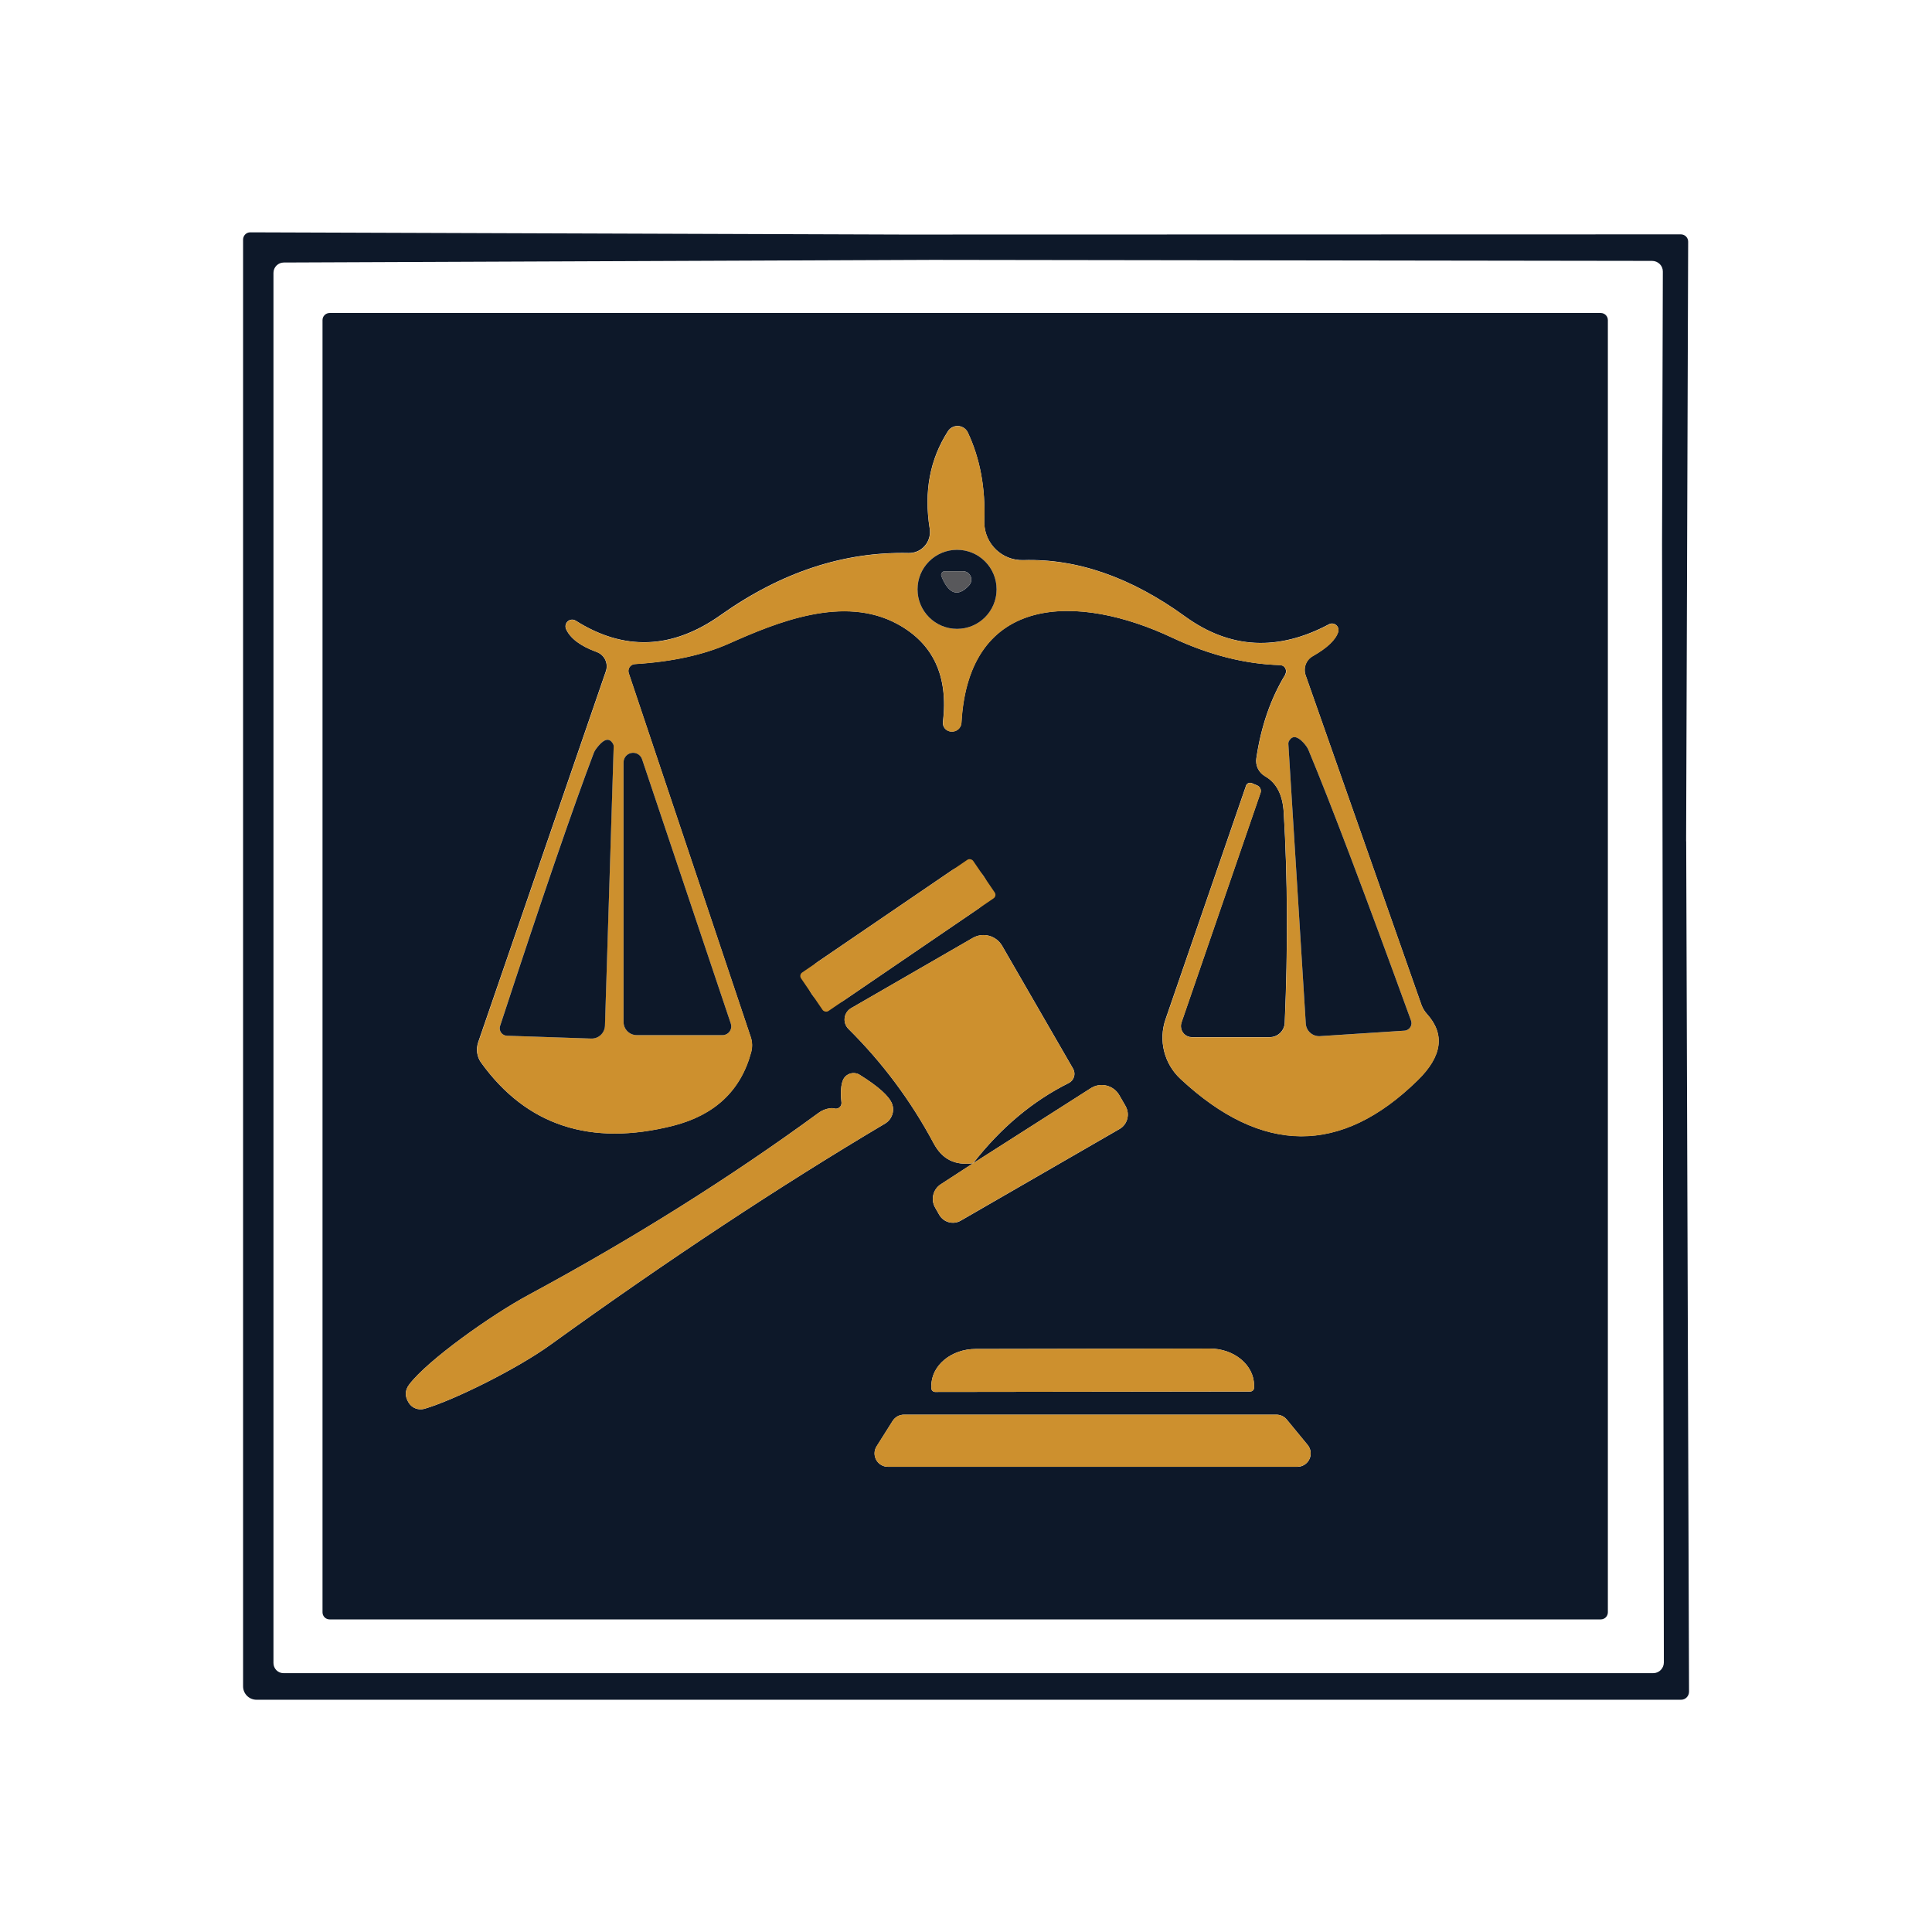 <svg xmlns="http://www.w3.org/2000/svg" id="Capa_1" data-name="Capa 1" viewBox="0 0 512 512"><defs><style>      .cls-1 {        fill: #cd902e;      }      .cls-2 {        fill: #58585b;      }      .cls-3 {        fill: #0d1829;      }    </style></defs><path class="cls-3" d="M446.84,222.96l.54-158.92c0-1.07-.87-1.93-1.93-1.93l-206.31.05-172.84-.59c-1.04,0-1.88.87-1.88,1.93v383.4c0,1.96,1.59,3.55,3.55,3.55h377.54c1.16,0,2.1-.96,2.1-2.15l-.75-225.33ZM233.55,64.43c-.17.08-.37.11-.49.24.12-.13.32-.16.49-.24ZM232.87,65.16c-.07.18-.2.33-.18.53,0-.02,0-.04,0-.05,0-.18.12-.32.19-.48ZM438.13,443.4H75.1c-1.45,0-2.63-1.2-2.63-2.69V72.31c0-1.51,1.23-2.74,2.74-2.74l171.93-.7,190.68.27c1.57,0,2.85,1.25,2.85,2.79l-.21,72.21.48,296.41c0,1.57-1.25,2.85-2.79,2.85Z"></path><path class="cls-3" d="M426.1,427.28c0,1.04-.84,1.88-1.88,1.88H87.35c-1.04,0-1.88-.84-1.88-1.88h0V84.83c0-1.04.84-1.88,1.88-1.88h336.87c1.04,0,1.88.84,1.88,1.88h0v342.46ZM340.62,178.74c-3.87,6.34-6.43,13.74-7.68,22.19-.3,1.91.62,3.81,2.31,4.78,3.01,1.72,4.66,4.89,4.94,9.51,1.04,17.37,1.13,35.98.27,55.82-.09,2.13-1.84,3.82-3.98,3.81h-20.63c-1.6.01-2.9-1.3-2.91-2.93,0-.34.06-.67.17-.99l20.95-60.87c.25-.77-.15-1.61-.91-1.93l-1.4-.59c-.6-.25-1.29.02-1.52.6-.01.03-.02.07-.03.1l-21.33,61.89c-1.92,5.58-.37,11.77,3.98,15.8,21.6,20.13,42.55,20.24,62.86.32,6.48-6.34,7.29-12.2,2.42-17.57-.64-.71-1.13-1.53-1.45-2.42l-30.68-87.31c-.69-1.96.13-4.12,1.93-5.1,3.83-2.18,6.07-4.33,6.72-6.45.25-.92-.3-1.86-1.22-2.11-.4-.11-.83-.07-1.2.12-13.54,7.24-26.24,6.57-38.09-1.99-14.36-10.42-28.67-15.42-42.93-14.99-5.55.18-10.19-4.19-10.37-9.77,0-.22,0-.44,0-.66.32-8.74-1.13-16.53-4.35-23.37-.69-1.51-2.48-2.17-3.99-1.48-.52.24-.97.62-1.28,1.11-4.8,7.45-6.41,16.06-4.84,25.84.48,3.05-1.59,5.91-4.61,6.38-.32.05-.65.07-.98.07-17.19-.39-33.79,5.09-49.81,16.44-12.82,9.1-25.65,9.58-38.47,1.45-.85-.49-1.93-.19-2.42.66-.27.47-.31,1.04-.11,1.55,1.11,2.51,3.81,4.55,8.11,6.12,2.08.74,3.19,3.01,2.47,5.1l-33.85,98.37c-.61,1.82-.33,3.8.75,5.32,12.03,16.73,29.01,22.31,50.93,16.76,11.07-2.83,17.96-9.35,20.68-19.56.35-1.33.29-2.73-.16-4.03l-32.29-96.33c-.33-.95.18-1.99,1.13-2.32.15-.05.32-.09.48-.1,9.85-.61,18.16-2.42,24.93-5.43,12.79-5.7,30.41-12.95,44.7-5.16,9.46,5.16,13.47,13.79,12.03,25.9-.18,1.23.7,2.38,1.96,2.56.06,0,.12.02.19.02h.11c1.36.09,2.54-.94,2.63-2.3,0-.02,0-.04,0-.06,1.93-34.39,31.05-34.22,55.88-22.51,9.78,4.58,19.31,7,28.58,7.25.89.01,1.59.77,1.56,1.69,0,.28-.08.54-.22.78ZM260.67,232.19c-1.87-2.75-5.62-3.45-8.36-1.58l-35.69,24.34c-2.75,1.87-3.45,5.62-1.58,8.36l.18.27c1.87,2.75,5.62,3.45,8.36,1.58l35.68-24.34c2.75-1.87,3.45-5.62,1.58-8.36l-.18-.27ZM257.88,308.28l-8.6,5.59c-2.05,1.35-2.68,4.06-1.45,6.18l1.07,1.88c1.15,2.01,3.7,2.71,5.68,1.57,0,0,.01,0,.02-.01l42.07-24.28c2.11-1.2,2.84-3.92,1.62-6.06,0,0,0-.01,0-.02l-1.67-2.9c-1.48-2.57-4.77-3.45-7.34-1.97-.08.05-.16.09-.24.15l-31.16,19.88c7.34-9.42,15.8-16.51,25.36-21.28,1.35-.69,1.89-2.34,1.2-3.68-.02-.04-.05-.09-.07-.13l-18.8-32.56c-1.57-2.7-5.02-3.64-7.74-2.1l-32.29,18.64c-1.66.98-2.22,3.12-1.24,4.78.15.26.33.49.54.7,9.06,8.99,16.58,19.09,22.57,30.3,2.36,4.41,5.75,5.91,10.48,5.32ZM221.18,293.77c-.39-.11-.82-.13-1.29-.05-1.09.14-2.13.57-3.01,1.24-23.5,17.19-49.09,33.26-76.78,48.19-9.99,5.37-26.81,17.35-31.65,23.75-1.18,1.54-1.22,3.17-.11,4.89.86,1.36,2.54,2,4.14,1.56,7.9-2.31,24.66-10.64,33.47-17.03,31.02-22.39,60.55-41.91,88.6-58.56,1.78-1.07,2.57-3.23,1.88-5.16-.75-2.08-3.64-4.67-8.65-7.79-1.45-.87-3.33-.4-4.2,1.06-.06.09-.11.19-.15.29-.57,1.25-.72,3.26-.43,6.02.08.83-.53,1.56-1.35,1.64-.16.02-.32,0-.47-.03ZM247.83,368.88l83.49-.11c.56,0,1.02-.46,1.02-1.02v-.59c0-5.4-5.26-9.78-11.76-9.78h0l-62,.11c-6.5,0-11.76,4.38-11.77,9.78v.59c0,.56.46,1.02,1.02,1.02h0ZM341,376.19c-.67-.82-1.68-1.29-2.74-1.29h-98.7c-1.22,0-2.36.63-3.01,1.67l-4.24,6.72c-1.04,1.66-.53,3.85,1.13,4.89.56.35,1.22.54,1.88.54h108.53c1.96-.03,3.52-1.64,3.5-3.59-.01-.81-.3-1.59-.81-2.21l-5.53-6.72Z"></path><path class="cls-1" d="M339.28,176.27c-9.28-.25-18.8-2.67-28.58-7.25-24.82-11.71-53.94-11.87-55.88,22.51-.06,1.36-1.21,2.42-2.57,2.37-.02,0-.04,0-.06,0h-.11c-1.27-.08-2.24-1.15-2.17-2.4,0-.06,0-.12.02-.18,1.43-12.11-2.58-20.74-12.03-25.9-14.29-7.79-31.91-.54-44.7,5.16-6.77,3.01-15.08,4.82-24.93,5.43-1.01.06-1.77.93-1.71,1.94.01.16.04.32.1.48l32.29,96.33c.46,1.3.51,2.7.16,4.03-2.72,10.21-9.62,16.73-20.68,19.56-21.92,5.55-38.9-.04-50.93-16.76-1.08-1.52-1.36-3.5-.75-5.32l33.85-98.37c.72-2.09-.39-4.37-2.47-5.1-4.3-1.58-7-3.62-8.11-6.12-.37-.91.07-1.94.98-2.31.5-.2,1.07-.16,1.55.11,12.82,8.13,25.65,7.65,38.47-1.45,16.01-11.35,32.61-16.83,49.81-16.44,3.06.07,5.59-2.37,5.65-5.46,0-.33-.01-.66-.07-.99-1.58-9.78.04-18.39,4.84-25.84.9-1.4,2.76-1.8,4.16-.9.48.31.87.75,1.11,1.28,3.22,6.84,4.67,14.63,4.35,23.37-.18,5.58,4.17,10.24,9.72,10.42.22,0,.44,0,.65,0,14.26-.43,28.56,4.57,42.93,14.99,11.86,8.56,24.55,9.22,38.09,1.99.85-.42,1.88-.07,2.3.79.18.37.22.8.12,1.2-.64,2.11-2.88,4.26-6.72,6.45-1.8.98-2.62,3.14-1.93,5.1l30.68,87.31c.32.89.81,1.71,1.45,2.42,4.87,5.37,4.07,11.23-2.42,17.57-20.31,19.91-41.26,19.81-62.86-.32-4.34-4.02-5.9-10.22-3.98-15.8l21.33-61.89c.18-.6.83-.93,1.45-.74.04.01.07.02.1.04l1.4.59c.77.33,1.16,1.17.91,1.93l-20.95,60.87c-.53,1.54.26,3.22,1.77,3.76.31.11.64.17.97.16h20.63c2.13,0,3.89-1.68,3.98-3.81.86-19.84.77-38.45-.27-55.82-.29-4.62-1.93-7.79-4.94-9.51-1.69-.98-2.61-2.88-2.31-4.78,1.25-8.45,3.81-15.85,7.68-22.19.45-.8.19-1.81-.58-2.26-.23-.13-.49-.21-.76-.21ZM264.11,156.18c0-5.79-4.69-10.48-10.48-10.48s-10.48,4.69-10.48,10.48,4.69,10.48,10.48,10.48h0c5.79,0,10.48-4.69,10.48-10.48h0ZM134.36,274.48l22.3.75c1.94.06,3.57-1.45,3.65-3.38l2.31-73.98c.02-.32-.08-.64-.27-.91-.9-1.4-2.13-1.18-3.71.64-.64.75-1.07,1.4-1.29,1.93-5.44,14.33-13.72,38.43-24.82,72.32-.36,1.04.2,2.17,1.23,2.53.19.07.39.1.59.11ZM372.16,273.14c1.1-.05,1.95-.98,1.9-2.07,0-.21-.05-.42-.13-.61-12.21-33.63-21.28-57.54-27.19-71.73-.21-.54-.66-1.18-1.34-1.93-1.65-1.76-2.9-1.92-3.76-.48-.17.28-.25.6-.21.91l4.62,74.09c.14,1.94,1.82,3.4,3.76,3.28l22.35-1.45ZM165.25,202.11v68.72c0,1.93,1.56,3.49,3.49,3.49h22.73c1.28.01,2.32-1.02,2.33-2.29,0-.26-.04-.52-.13-.77l-23.48-69.95c-.4-1.34-1.81-2.09-3.14-1.69-1.1.33-1.84,1.36-1.8,2.5Z"></path><path class="cls-3" d="M264.11,156.18c0,5.79-4.69,10.48-10.48,10.48h0c-5.79,0-10.48-4.69-10.48-10.48h0c0-5.79,4.69-10.48,10.48-10.48s10.48,4.69,10.48,10.48ZM250.41,151.39c-.53-.01-.98.41-.99.94,0,.14.02.27.08.4,1.93,4.76,4.37,5.57,7.31,2.42.84-.92.79-2.34-.1-3.18-.41-.38-.95-.59-1.51-.58h-4.78Z"></path><path class="cls-2" d="M250.41,151.39h4.78c1.22-.02,2.21.97,2.21,2.21,0,.57-.21,1.13-.6,1.55-2.94,3.15-5.37,2.35-7.31-2.42-.21-.49.02-1.06.51-1.27.13-.05.26-.08.4-.08Z"></path><path class="cls-3" d="M134.36,274.48c-1.1-.03-1.96-.94-1.93-2.04,0-.2.04-.4.11-.59,11.1-33.88,19.38-57.99,24.82-72.32.21-.54.64-1.18,1.29-1.93,1.58-1.83,2.81-2.04,3.71-.64.19.27.29.59.27.91l-2.31,73.98c-.09,1.94-1.71,3.45-3.65,3.38l-22.3-.75Z"></path><path class="cls-3" d="M372.16,273.14l-22.35,1.45c-1.94.12-3.62-1.34-3.76-3.28l-4.62-74.09c-.03-.32.04-.64.21-.91.86-1.43,2.11-1.27,3.76.48.68.75,1.13,1.4,1.34,1.93,5.91,14.18,14.97,38.09,27.19,71.73.39,1.03-.13,2.17-1.16,2.56-.2.07-.4.12-.61.13Z"></path><path class="cls-3" d="M165.25,202.11c-.05-1.39,1.05-2.56,2.44-2.61,1.15-.04,2.17.7,2.5,1.8l23.48,69.95c.42,1.21-.23,2.52-1.43,2.94-.25.09-.51.13-.77.13h-22.73c-1.93,0-3.49-1.56-3.49-3.49v-68.72Z"></path><rect class="cls-1" x="210.33" y="241.71" width="55.23" height="12.36" rx="1.12" ry="1.12" transform="translate(-98.31 177.2) rotate(-34.3)"></rect><path class="cls-1" d="M257.88,308.28c-4.73.59-8.11-.91-10.48-5.32-5.98-11.21-13.5-21.31-22.57-30.3-1.36-1.36-1.36-3.57,0-4.94.21-.21.44-.39.7-.54l32.29-18.64c2.72-1.54,6.17-.61,7.74,2.1l18.8,32.56c.76,1.31.31,2.99-1,3.74-.04.02-.09.05-.13.07-9.56,4.76-18.02,11.86-25.36,21.28Z"></path><path class="cls-1" d="M223.01,292.16c-.29-2.76-.14-4.76.43-6.02.71-1.54,2.53-2.2,4.06-1.49.1.05.19.1.29.15,5.01,3.12,7.9,5.71,8.65,7.79.69,1.93-.1,4.09-1.88,5.16-28.05,16.66-57.58,36.18-88.6,58.56-8.81,6.39-25.57,14.72-33.47,17.03-1.6.44-3.28-.19-4.14-1.56-1.11-1.72-1.07-3.35.11-4.89,4.84-6.39,21.65-18.37,31.65-23.75,27.69-14.94,53.28-31,76.78-48.19.88-.67,1.92-1.09,3.01-1.24.47-.07.9-.05,1.29.05.81.18,1.62-.33,1.8-1.14.03-.16.04-.31.03-.47Z"></path><path class="cls-1" d="M257.88,308.28l31.16-19.88c2.49-1.61,5.82-.9,7.43,1.59.05.08.1.16.15.24l1.67,2.9c1.23,2.13.51,4.85-1.6,6.06,0,0-.01,0-.02,0l-42.07,24.28c-1.97,1.15-4.52.46-5.68-1.54,0,0,0-.01-.01-.02l-1.07-1.88c-1.23-2.12-.59-4.83,1.45-6.18l8.6-5.59Z"></path><path class="cls-1" d="M247.83,368.88c-.56,0-1.02-.46-1.02-1.02h0v-.59c0-5.4,5.27-9.77,11.77-9.78l62-.11c6.5,0,11.77,4.37,11.77,9.77h0v.6c0,.56-.46,1.02-1.02,1.02l-83.49.11Z"></path><path class="cls-1" d="M341,376.19l5.53,6.72c1.25,1.51,1.03,3.75-.48,4.99-.62.51-1.4.8-2.21.81h-108.53c-1.96,0-3.55-1.59-3.55-3.54,0-.67.19-1.32.54-1.88l4.24-6.72c.65-1.04,1.79-1.67,3.01-1.67h98.7c1.06,0,2.07.47,2.74,1.29Z"></path></svg>